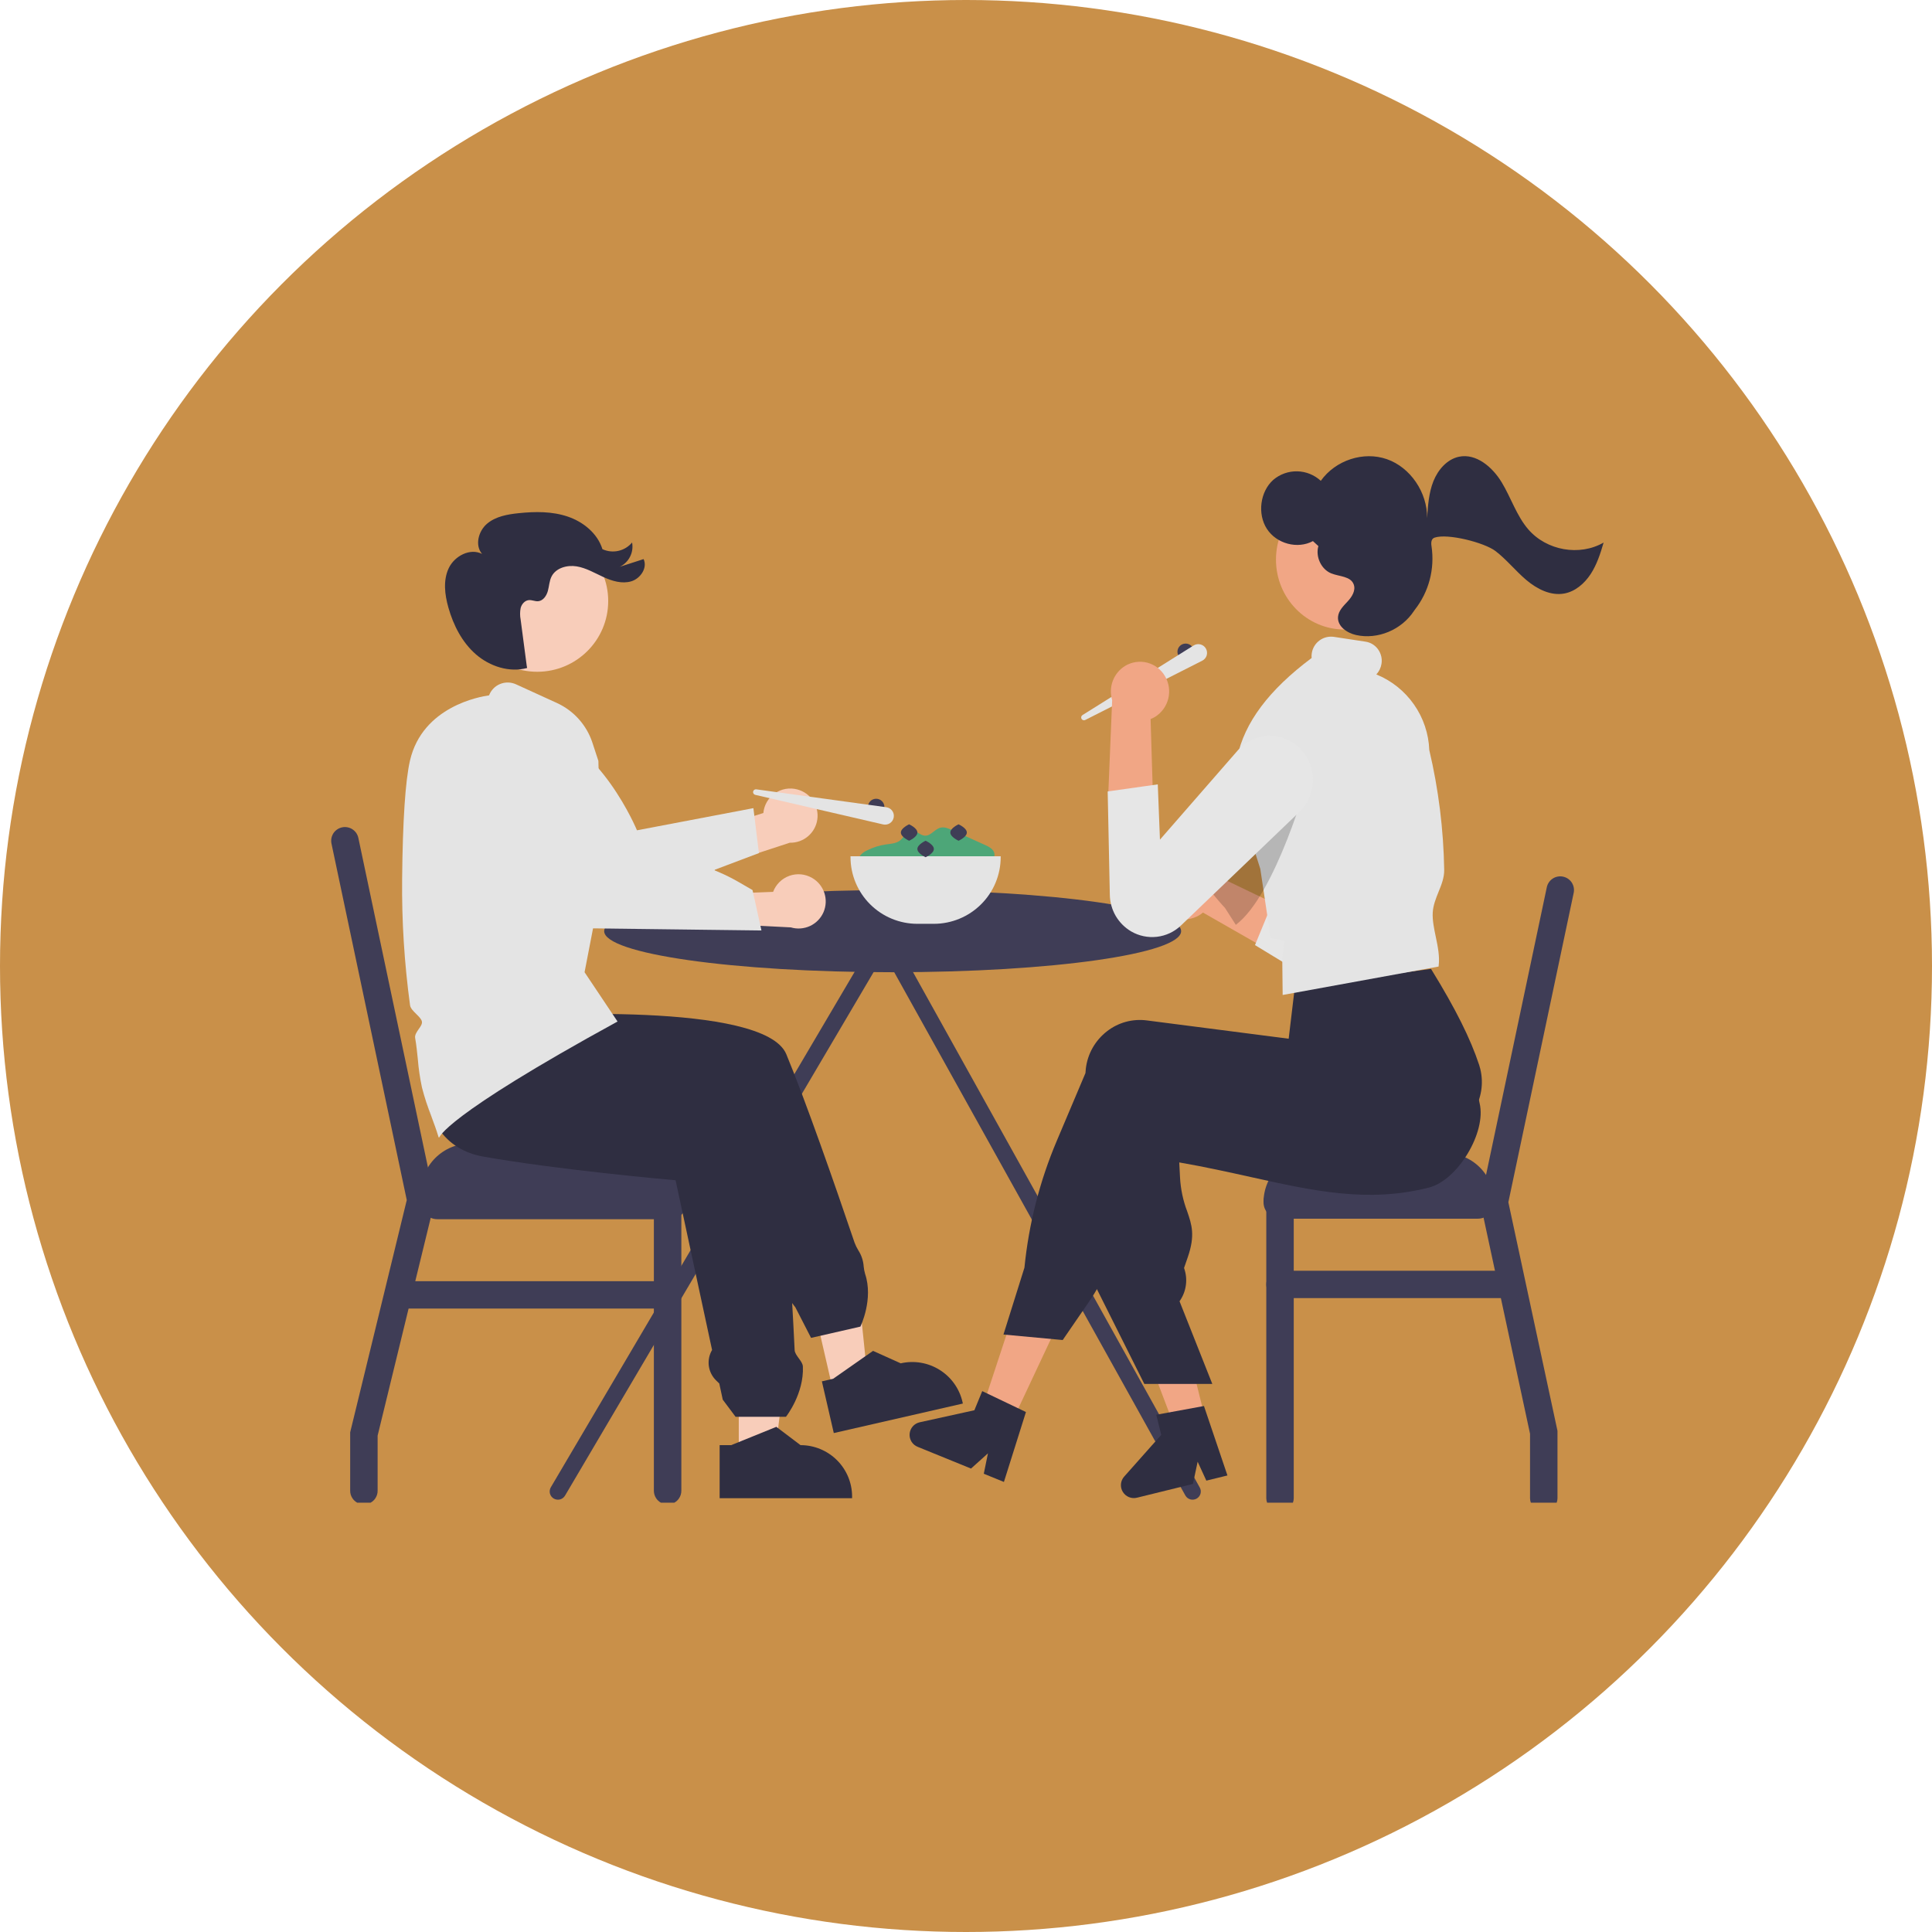 <svg width="72" height="72" viewBox="0 0 72 72" fill="none" xmlns="http://www.w3.org/2000/svg">
<circle cx="36" cy="36" r="36" fill="#C99049"/>
<g clip-path="url(#clip0_332_13750)">
<path d="M44.709 55.43L33.282 34.892C33.279 34.842 33.263 34.793 33.237 34.75C33.21 34.707 33.173 34.672 33.13 34.646C33.079 34.618 33.022 34.604 32.965 34.607C32.963 34.606 32.961 34.607 32.959 34.606C32.957 34.607 32.955 34.606 32.953 34.607C32.875 34.603 32.799 34.63 32.74 34.681C32.681 34.732 32.644 34.804 32.637 34.882L20.526 55.43C20.506 55.465 20.493 55.503 20.488 55.543C20.482 55.583 20.485 55.623 20.495 55.662C20.506 55.701 20.524 55.737 20.548 55.769C20.573 55.801 20.604 55.828 20.638 55.848C20.673 55.868 20.712 55.881 20.752 55.886C20.792 55.892 20.833 55.889 20.872 55.879C20.911 55.868 20.947 55.85 20.979 55.826C21.011 55.801 21.038 55.771 21.058 55.736L32.951 35.559L44.177 55.736C44.197 55.771 44.224 55.801 44.256 55.826C44.288 55.85 44.325 55.868 44.364 55.879C44.403 55.889 44.443 55.892 44.483 55.886C44.523 55.881 44.562 55.868 44.597 55.848C44.632 55.828 44.662 55.801 44.687 55.769C44.712 55.737 44.73 55.701 44.74 55.662C44.75 55.623 44.753 55.583 44.748 55.543C44.742 55.503 44.729 55.465 44.709 55.43Z" fill="#3F3D56"/>
<path d="M31.065 51.906L32.357 51.611L31.829 46.504L29.922 46.94L31.065 51.906Z" fill="#F8CDBA"/>
<path d="M32.064 49.439L30.226 49.859L29.638 48.714L29.605 48.674C29.344 48.355 29.2 47.957 29.194 47.546L27.666 43.517L27.542 43.458C27.445 43.412 27.359 43.346 27.29 43.265C27.221 43.183 27.17 43.088 27.141 42.985C27.112 42.883 27.105 42.775 27.121 42.67C27.137 42.564 27.175 42.463 27.233 42.374L27.071 41.947L22.507 41.956L22.503 41.954L16.898 40.387L17.487 36.89L19.063 37.879C19.583 37.845 28.482 37.301 29.304 39.289C30.036 41.059 31.091 44.083 31.847 46.309C31.884 46.409 31.931 46.505 31.987 46.596C32.104 46.777 32.173 46.985 32.187 47.2C32.196 47.293 32.214 47.385 32.24 47.475C32.555 48.412 32.076 49.414 32.071 49.424L32.064 49.439Z" fill="#2F2E41"/>
<path d="M30.629 51.479L31.049 51.383L32.535 50.343L33.567 50.807L33.567 50.807C34.064 50.693 34.585 50.781 35.017 51.051C35.449 51.321 35.755 51.75 35.869 52.245L35.883 52.306L31.073 53.406L30.629 51.479Z" fill="#2F2E41"/>
<path d="M44.187 24.596C44.357 24.596 44.494 24.459 44.494 24.29C44.494 24.121 44.357 23.984 44.187 23.984C44.017 23.984 43.88 24.121 43.88 24.29C43.88 24.459 44.017 24.596 44.187 24.596Z" fill="#3F3D56"/>
<path d="M40.341 26.649L44.482 24.055C44.519 24.032 44.561 24.016 44.605 24.009C44.649 24.002 44.693 24.004 44.736 24.015C44.779 24.026 44.819 24.045 44.855 24.072C44.89 24.099 44.919 24.132 44.941 24.171C44.963 24.209 44.977 24.251 44.981 24.295C44.986 24.339 44.982 24.383 44.97 24.426C44.957 24.468 44.936 24.507 44.907 24.541C44.879 24.575 44.844 24.602 44.804 24.622L40.445 26.831C40.421 26.844 40.393 26.846 40.367 26.838C40.341 26.831 40.319 26.813 40.305 26.79C40.292 26.766 40.288 26.738 40.295 26.712C40.301 26.686 40.318 26.663 40.341 26.649Z" fill="#E4E4E4"/>
<path d="M32.033 32.233C32.001 32.184 31.984 32.127 31.985 32.069C31.985 32.011 32.004 31.954 32.038 31.907C32.108 31.813 32.202 31.74 32.309 31.693C32.53 31.581 32.769 31.505 33.015 31.47C33.202 31.444 33.406 31.435 33.551 31.315C33.696 31.195 33.776 30.971 33.963 30.952C34.143 30.934 34.282 31.131 34.463 31.143C34.686 31.159 34.832 30.898 35.05 30.845C35.195 30.809 35.344 30.872 35.481 30.934L36.299 31.304L36.718 31.493C36.865 31.56 37.03 31.649 37.058 31.807C37.096 32.024 36.853 32.177 36.646 32.254C35.168 32.798 33.543 32.798 32.065 32.255" fill="#4DA678"/>
<path d="M33.266 36.232C39.203 36.232 44.017 35.546 44.017 34.701C44.017 33.855 39.203 33.17 33.266 33.17C27.329 33.17 22.516 33.855 22.516 34.701C22.516 35.546 27.329 36.232 33.266 36.232Z" fill="#3F3D56"/>
<path d="M55.074 44.193H47.702C47.363 44.193 47.088 44.467 47.088 44.805C47.088 45.143 47.363 45.417 47.702 45.417H55.074C55.413 45.417 55.688 45.143 55.688 44.805C55.688 44.467 55.413 44.193 55.074 44.193Z" fill="#3F3D56"/>
<path d="M58.647 33.274L56.212 44.804L56.846 47.755L58.043 53.325V55.828C58.044 55.831 58.043 55.835 58.043 55.838C58.042 55.893 58.032 55.948 58.013 56H57.05C57.031 55.948 57.021 55.893 57.02 55.838C57.02 55.835 57.019 55.831 57.02 55.828V53.432L55.933 48.377L55.713 47.356L55.288 45.379L55.165 44.806V44.805L55.286 44.231L55.38 43.788L57.645 33.065C57.658 32.999 57.685 32.937 57.723 32.882C57.761 32.826 57.809 32.779 57.866 32.742C57.922 32.705 57.985 32.68 58.051 32.668C58.117 32.655 58.185 32.656 58.251 32.67C58.317 32.684 58.379 32.71 58.435 32.748C58.49 32.786 58.538 32.834 58.575 32.89C58.611 32.947 58.637 33.009 58.649 33.075C58.661 33.141 58.661 33.209 58.647 33.274Z" fill="#3F3D56"/>
<path d="M48.214 44.805V55.828C48.215 55.831 48.214 55.835 48.214 55.838C48.213 55.893 48.203 55.948 48.184 56H47.221C47.202 55.948 47.192 55.893 47.191 55.838C47.191 55.835 47.19 55.831 47.191 55.828V44.805C47.191 44.67 47.245 44.54 47.34 44.444C47.437 44.348 47.567 44.295 47.702 44.295C47.838 44.295 47.968 44.348 48.064 44.444C48.16 44.54 48.214 44.67 48.214 44.805Z" fill="#3F3D56"/>
<path d="M48.931 42.968H53.846C54.334 42.968 54.803 43.161 55.149 43.506C55.494 43.85 55.688 44.318 55.688 44.805H47.088C47.088 44.318 47.282 43.85 47.628 43.506C47.974 43.161 48.442 42.968 48.931 42.968Z" fill="#3F3D56"/>
<path d="M56.303 48.377H47.702C47.567 48.377 47.436 48.323 47.34 48.228C47.244 48.132 47.191 48.002 47.191 47.867C47.191 47.731 47.244 47.602 47.34 47.506C47.436 47.41 47.567 47.356 47.702 47.356H56.303C56.439 47.356 56.569 47.41 56.665 47.506C56.761 47.602 56.815 47.731 56.815 47.867C56.815 48.002 56.761 48.132 56.665 48.228C56.569 48.323 56.439 48.377 56.303 48.377Z" fill="#3F3D56"/>
<path d="M16.298 45.436H24.973C25.312 45.436 25.587 45.162 25.587 44.824V44.638C25.587 44.3 25.312 44.026 24.973 44.026H16.298C15.959 44.026 15.684 44.3 15.684 44.638V44.824C15.684 45.162 15.959 45.436 16.298 45.436Z" fill="#3F3D56"/>
<path d="M16.209 44.739L16.052 45.384L15.476 47.746L15.227 48.767L14.073 53.502V55.556C14.074 55.656 14.044 55.755 13.988 55.838C13.943 55.906 13.883 55.961 13.812 56H13.311C13.24 55.961 13.18 55.906 13.136 55.838C13.079 55.755 13.049 55.656 13.05 55.556V53.379L14.332 48.119L15.159 44.723L12.353 31.437C12.34 31.372 12.339 31.304 12.351 31.238C12.364 31.172 12.389 31.11 12.425 31.053C12.462 30.997 12.51 30.949 12.565 30.911C12.621 30.873 12.683 30.847 12.749 30.833C12.815 30.819 12.883 30.818 12.949 30.831C13.015 30.843 13.078 30.868 13.134 30.905C13.19 30.942 13.239 30.989 13.277 31.044C13.314 31.1 13.341 31.162 13.355 31.228L15.948 43.505L16.067 44.071L16.206 44.731L16.209 44.739Z" fill="#3F3D56"/>
<path d="M25.392 44.731V55.556C25.392 55.656 25.362 55.755 25.306 55.838C25.262 55.906 25.201 55.961 25.131 56H24.629C24.558 55.961 24.498 55.905 24.454 55.838C24.398 55.755 24.368 55.656 24.368 55.556V44.731C24.368 44.595 24.422 44.466 24.518 44.37C24.614 44.274 24.744 44.221 24.88 44.221C25.016 44.221 25.146 44.274 25.242 44.37C25.338 44.466 25.392 44.595 25.392 44.731Z" fill="#3F3D56"/>
<path d="M25.587 44.731H15.684V44.452C15.684 44.211 15.731 43.972 15.824 43.749C15.917 43.526 16.052 43.324 16.224 43.153C16.395 42.983 16.598 42.847 16.821 42.755C17.045 42.663 17.285 42.615 17.527 42.615H23.744C24.233 42.615 24.702 42.809 25.047 43.153C25.393 43.498 25.587 43.965 25.587 44.452L25.587 44.731Z" fill="#3F3D56"/>
<path d="M24.88 48.767H14.976C14.841 48.767 14.71 48.713 14.614 48.617C14.518 48.522 14.464 48.392 14.464 48.257C14.464 48.121 14.518 47.991 14.614 47.896C14.71 47.8 14.841 47.746 14.976 47.746H24.88C25.015 47.746 25.146 47.8 25.242 47.896C25.338 47.991 25.392 48.121 25.392 48.257C25.392 48.392 25.338 48.522 25.242 48.617C25.146 48.713 25.015 48.767 24.88 48.767Z" fill="#3F3D56"/>
<path d="M37.607 53.218L36.531 52.706L38.009 48.222L39.597 48.979L37.607 53.218Z" fill="#F1A685"/>
<path d="M44.899 52.812L43.742 53.097L42.066 48.685L43.773 48.265L44.899 52.812Z" fill="#F1A685"/>
<path d="M43.167 33.732C43.321 33.981 43.566 34.159 43.85 34.23C44.133 34.301 44.434 34.259 44.687 34.112C44.738 34.081 44.786 34.047 44.831 34.008L48.233 35.954L48.085 33.956L44.877 32.415C44.703 32.24 44.475 32.128 44.23 32.096C43.984 32.064 43.735 32.114 43.522 32.239C43.399 32.312 43.292 32.41 43.207 32.525C43.123 32.641 43.062 32.772 43.029 32.911C42.996 33.05 42.991 33.194 43.015 33.336C43.039 33.477 43.09 33.611 43.167 33.732Z" fill="#F1A685"/>
<path d="M46.77 35.221L47.372 35.587L50.072 37.228C50.249 37.339 50.447 37.413 50.653 37.448C50.86 37.483 51.071 37.476 51.275 37.429C51.479 37.382 51.671 37.296 51.842 37.175C52.012 37.053 52.157 36.9 52.267 36.723C52.467 36.395 52.538 36.004 52.466 35.627L51.266 29.649C51.221 29.414 51.127 29.192 50.988 28.997C50.85 28.802 50.671 28.64 50.463 28.52C50.256 28.401 50.025 28.327 49.787 28.305C49.548 28.282 49.308 28.311 49.081 28.39C48.701 28.523 48.386 28.796 48.201 29.152C48.015 29.509 47.973 29.922 48.082 30.309L49.337 34.551L47.413 33.657L46.77 35.221Z" fill="#E6E6E6"/>
<path d="M42.646 51.576L40.794 47.874L40.795 47.866L40.977 41.077C40.98 41.017 40.985 40.956 40.992 40.896C41.024 40.624 41.111 40.361 41.246 40.122C41.381 39.884 41.563 39.674 41.78 39.506C41.989 39.344 42.227 39.225 42.482 39.155C42.737 39.086 43.003 39.067 43.265 39.102L48.559 39.785L48.743 39.036L48.777 39.024L53.849 37.171L53.879 37.218C54.543 38.296 55.007 40.448 55.134 41.082L55.136 41.091C55.138 41.105 55.14 41.113 55.141 41.115C55.402 42.197 54.323 43.989 53.248 44.258C50.984 44.834 48.959 44.385 46.614 43.865C45.773 43.679 44.905 43.486 43.947 43.32L43.976 43.881C43.999 44.313 44.089 44.739 44.243 45.144C44.414 45.643 44.548 46.036 44.263 46.857L44.126 47.254C44.197 47.451 44.222 47.662 44.197 47.87C44.173 48.078 44.101 48.278 43.986 48.453L43.958 48.495L45.179 51.575L42.646 51.576Z" fill="#2F2E41"/>
<path d="M39.604 49.939L37.396 49.734L38.178 47.241C38.34 45.613 38.746 44.018 39.385 42.511L40.452 39.99C40.454 39.934 40.459 39.878 40.466 39.822C40.498 39.55 40.584 39.287 40.72 39.048C40.855 38.81 41.037 38.601 41.254 38.433C41.462 38.27 41.701 38.151 41.956 38.081C42.211 38.012 42.477 37.994 42.739 38.028L48.025 38.71L48.255 36.783L53.329 36.107L53.352 36.144C54.239 37.583 54.802 38.709 55.124 39.688C55.14 39.738 55.155 39.789 55.167 39.84C55.43 40.929 54.774 42.033 53.704 42.302C50.978 42.994 47.7 42.975 43.391 42.241L41.305 47.189C41.105 47.661 40.859 48.113 40.568 48.536L39.604 49.939Z" fill="#2F2E41"/>
<path d="M50.109 23.461C51.522 23.461 52.666 22.295 52.666 20.855C52.666 19.416 51.522 18.249 50.109 18.249C48.697 18.249 47.552 19.416 47.552 20.855C47.552 22.295 48.697 23.461 50.109 23.461Z" fill="#F1A685"/>
<path d="M47.801 37.08L47.786 35.719L47.866 35.072L47.352 34.952L46.969 32.384L46.743 31.673C46.686 31.569 46.636 31.47 46.592 31.375C46.31 30.811 46.125 30.203 46.045 29.578C45.992 29.13 46.012 28.676 46.104 28.234C46.376 26.929 47.284 25.715 48.88 24.522C48.875 24.463 48.877 24.404 48.886 24.346C48.914 24.157 49.015 23.986 49.169 23.871C49.322 23.756 49.515 23.707 49.706 23.733L50.888 23.913C50.98 23.926 51.069 23.958 51.148 24.006C51.228 24.055 51.297 24.118 51.352 24.193C51.409 24.271 51.45 24.36 51.473 24.453C51.496 24.547 51.5 24.645 51.484 24.74C51.461 24.887 51.394 25.025 51.292 25.134C51.857 25.364 52.344 25.753 52.694 26.253C53.044 26.753 53.243 27.342 53.265 27.951C53.61 29.414 53.796 30.909 53.821 32.411C53.827 32.706 53.716 32.978 53.609 33.241C53.511 33.484 53.409 33.736 53.394 34.01C53.378 34.288 53.44 34.588 53.506 34.906C53.582 35.27 53.66 35.646 53.614 35.996L53.611 36.021L47.801 37.08Z" fill="#E4E4E4"/>
<path opacity="0.2" d="M44.437 31.996C44.675 32.576 45.009 33.112 45.425 33.582C45.496 33.666 45.572 33.75 45.651 33.834L46.055 34.466C47.546 33.352 48.755 28.965 48.755 28.965L47.072 28.638L44.437 31.996Z" fill="black"/>
<path d="M43.418 25.203C43.566 25.455 43.608 25.755 43.538 26.038C43.467 26.322 43.288 26.566 43.039 26.72C42.988 26.75 42.934 26.776 42.879 26.798L42.998 30.706L41.3 29.641L41.447 26.093C41.375 25.857 41.383 25.604 41.471 25.372C41.558 25.142 41.719 24.946 41.93 24.816C42.053 24.742 42.189 24.694 42.331 24.673C42.473 24.652 42.617 24.66 42.756 24.696C42.895 24.732 43.025 24.796 43.139 24.883C43.252 24.97 43.347 25.079 43.418 25.203Z" fill="#F1A685"/>
<path d="M43.147 29.231L41.28 29.495L41.36 33.349C41.365 33.624 41.44 33.894 41.578 34.132C41.717 34.369 41.914 34.568 42.151 34.709C42.441 34.878 42.778 34.95 43.112 34.912C43.446 34.874 43.758 34.729 44.002 34.499L48.41 30.273C48.72 29.979 48.906 29.579 48.929 29.153C48.952 28.728 48.81 28.31 48.533 27.985C48.396 27.823 48.228 27.691 48.039 27.595C47.849 27.5 47.643 27.443 47.431 27.428C47.219 27.414 47.007 27.442 46.806 27.511C46.605 27.58 46.42 27.689 46.263 27.83C46.219 27.869 46.178 27.91 46.139 27.953L43.228 31.291L43.147 29.231Z" fill="#E6E6E6"/>
<path d="M27.532 54.37L28.857 54.37L29.488 49.274L27.532 49.274L27.532 54.37Z" fill="#F8CDBA"/>
<path d="M20.021 25.035C21.481 25.035 22.666 23.855 22.666 22.399C22.666 20.943 21.481 19.762 20.021 19.762C18.56 19.762 17.376 20.943 17.376 22.399C17.376 23.855 18.56 25.035 20.021 25.035Z" fill="#F8CDBA"/>
<path d="M29.29 52.8H27.413L26.935 52.161L26.805 51.558L26.694 51.451C26.543 51.306 26.445 51.115 26.416 50.908C26.388 50.701 26.43 50.49 26.537 50.31L25.177 43.985C24.821 43.954 20.804 43.596 18.011 43.103C17.297 42.977 16.739 42.631 16.353 42.074C15.405 40.706 15.811 38.492 15.815 38.469L15.82 38.445L15.845 38.442L22.367 37.712L22.376 37.716C22.593 37.818 27.687 40.229 28.519 41.059C28.895 41.434 29.734 43.66 29.921 46.027C29.955 46.451 29.834 46.883 29.717 47.3C29.607 47.691 29.494 48.095 29.517 48.477C29.551 49.067 29.584 49.685 29.614 50.315C29.619 50.415 29.694 50.519 29.768 50.62C29.844 50.724 29.917 50.824 29.921 50.927C29.966 51.933 29.306 52.779 29.3 52.787L29.29 52.8Z" fill="#2F2E41"/>
<path d="M29.717 29.421C29.575 29.382 29.426 29.375 29.281 29.4C29.136 29.425 28.998 29.481 28.877 29.565C28.756 29.649 28.654 29.758 28.58 29.885C28.506 30.012 28.461 30.153 28.448 30.299L26.25 30.984L26.342 32.417L29.432 31.406C29.68 31.412 29.921 31.328 30.11 31.168C30.3 31.008 30.424 30.785 30.459 30.54C30.494 30.295 30.438 30.046 30.301 29.84C30.164 29.634 29.956 29.485 29.717 29.421Z" fill="#F8CDBA"/>
<path d="M28.283 31.792L26.641 32.412L26.599 32.493C26.498 32.688 26.324 32.834 26.114 32.901C25.905 32.968 25.678 32.949 25.483 32.849L21.791 34.242C21.791 34.242 20.142 32.597 18.968 31.129L19.369 28.676C19.461 28.107 19.658 27.56 19.949 27.062C22.357 27.588 23.738 30.943 23.738 30.943L28.077 30.117L28.283 31.792Z" fill="#E4E4E4"/>
<path d="M19.645 24.894C18.983 25.073 18.253 24.835 17.736 24.386C17.219 23.936 16.896 23.299 16.71 22.641C16.573 22.159 16.509 21.625 16.724 21.172C16.939 20.72 17.518 20.414 17.965 20.643C17.69 20.323 17.828 19.793 18.149 19.519C18.471 19.245 18.914 19.167 19.335 19.124C19.946 19.061 20.577 19.054 21.159 19.252C21.741 19.449 22.269 19.881 22.451 20.466C22.637 20.552 22.846 20.574 23.046 20.529C23.246 20.484 23.426 20.374 23.556 20.217C23.59 20.398 23.563 20.585 23.479 20.749C23.396 20.913 23.26 21.045 23.094 21.124L23.985 20.836C24.138 21.16 23.87 21.56 23.526 21.664C23.183 21.767 22.812 21.654 22.486 21.504C22.16 21.355 21.845 21.166 21.491 21.107C21.137 21.049 20.721 21.162 20.557 21.48C20.471 21.647 20.467 21.842 20.417 22.023C20.367 22.204 20.241 22.391 20.054 22.406C19.936 22.415 19.82 22.352 19.702 22.365C19.555 22.381 19.443 22.513 19.404 22.655C19.375 22.799 19.375 22.947 19.403 23.092L19.63 24.816" fill="#2F2E41"/>
<path d="M16.368 42.389C16.368 42.389 16.367 42.389 16.367 42.389L16.346 42.385L16.34 42.365C16.264 42.11 16.167 41.849 16.073 41.597C15.935 41.247 15.819 40.89 15.725 40.526C15.651 40.178 15.599 39.826 15.571 39.472C15.545 39.215 15.518 38.949 15.472 38.687C15.451 38.571 15.529 38.461 15.603 38.354C15.673 38.255 15.738 38.162 15.724 38.074C15.71 37.984 15.61 37.885 15.513 37.789C15.406 37.684 15.296 37.575 15.281 37.461C15.069 35.901 14.97 34.329 14.986 32.755C15.008 30.578 15.106 29.093 15.279 28.344C15.744 26.328 17.89 25.96 18.226 25.914C18.262 25.819 18.317 25.733 18.387 25.66C18.458 25.587 18.543 25.529 18.637 25.491C18.732 25.452 18.833 25.433 18.934 25.435C19.036 25.437 19.137 25.46 19.229 25.502L20.754 26.198C21.063 26.34 21.34 26.543 21.567 26.796C21.794 27.049 21.967 27.345 22.074 27.667L22.3 28.356L22.414 32.977L21.785 36.232L23.014 38.069C16.466 41.653 16.389 42.389 16.368 42.389Z" fill="#E4E4E4"/>
<path d="M26.819 53.856L27.25 53.856L28.932 53.174L29.833 53.856H29.834C30.343 53.856 30.832 54.058 31.192 54.417C31.552 54.776 31.755 55.263 31.755 55.771V55.833L26.819 55.833L26.819 53.856Z" fill="#2F2E41"/>
<path d="M30.267 32.719C30.14 32.645 29.998 32.599 29.852 32.585C29.705 32.571 29.557 32.59 29.418 32.639C29.28 32.689 29.153 32.768 29.049 32.871C28.944 32.974 28.863 33.099 28.812 33.237L26.511 33.326L26.201 34.394L29.472 34.561C29.71 34.632 29.965 34.612 30.19 34.508C30.414 34.403 30.593 34.219 30.691 33.992C30.788 33.765 30.799 33.51 30.721 33.275C30.643 33.041 30.482 32.843 30.267 32.719Z" fill="#F8CDBA"/>
<path d="M28.377 34.676L26.014 34.647L25.715 34.643L20.907 34.583C20.907 34.583 19.601 33.341 18.464 32.063L18.624 30.914C18.779 29.786 19.34 28.753 20.203 28.007C21.831 29.092 22.775 31.239 22.775 31.239L24.358 31.945C25.473 31.995 26.559 32.312 27.524 32.869L28.044 33.17L28.377 34.676Z" fill="#E4E4E4"/>
<path d="M45.743 54.986L44.957 55.179L44.633 54.474L44.457 55.302L42.372 55.815C42.272 55.84 42.166 55.832 42.071 55.793C41.976 55.753 41.896 55.685 41.843 55.597C41.789 55.509 41.766 55.407 41.775 55.304C41.784 55.202 41.826 55.106 41.894 55.029L43.276 53.473L43.091 52.724L44.868 52.398L45.743 54.986Z" fill="#2F2E41"/>
<path d="M37.413 55.228L36.663 54.922L36.818 54.162L36.187 54.729L34.198 53.919C34.102 53.881 34.022 53.812 33.968 53.725C33.915 53.637 33.89 53.535 33.899 53.433C33.908 53.33 33.949 53.234 34.017 53.156C34.085 53.079 34.176 53.026 34.276 53.004L36.312 52.556L36.605 51.843L38.234 52.622L37.413 55.228Z" fill="#2F2E41"/>
<path d="M34.802 34.428H34.188C33.527 34.428 32.894 34.166 32.427 33.7C31.96 33.235 31.697 32.603 31.696 31.945V31.911H37.293V31.945C37.292 32.603 37.03 33.235 36.563 33.7C36.096 34.166 35.462 34.428 34.802 34.428Z" fill="#E4E4E4"/>
<path d="M34.188 31.026C34.188 31.195 33.88 31.332 33.88 31.332C33.88 31.332 33.573 31.195 33.573 31.026C33.573 30.857 33.88 30.72 33.88 30.72C33.88 30.72 34.188 30.857 34.188 31.026Z" fill="#3F3D56"/>
<path d="M36.031 31.026C36.031 31.195 35.723 31.332 35.723 31.332C35.723 31.332 35.416 31.195 35.416 31.026C35.416 30.857 35.723 30.72 35.723 30.72C35.723 30.72 36.031 30.857 36.031 31.026Z" fill="#3F3D56"/>
<path d="M34.802 31.639C34.802 31.808 34.495 31.945 34.495 31.945C34.495 31.945 34.188 31.808 34.188 31.639C34.188 31.47 34.495 31.332 34.495 31.332C34.495 31.332 34.802 31.47 34.802 31.639Z" fill="#3F3D56"/>
<path d="M32.652 30.38C32.821 30.38 32.959 30.243 32.959 30.074C32.959 29.905 32.821 29.767 32.652 29.767C32.482 29.767 32.345 29.905 32.345 30.074C32.345 30.243 32.482 30.38 32.652 30.38Z" fill="#3F3D56"/>
<path d="M28.185 29.416L33.029 30.083C33.073 30.089 33.115 30.104 33.153 30.126C33.191 30.149 33.224 30.179 33.25 30.215C33.276 30.251 33.294 30.291 33.304 30.334C33.313 30.377 33.314 30.422 33.306 30.465C33.298 30.509 33.281 30.55 33.257 30.587C33.232 30.623 33.201 30.655 33.164 30.679C33.127 30.703 33.085 30.72 33.042 30.727C32.998 30.735 32.953 30.734 32.91 30.724L28.146 29.622C28.12 29.616 28.097 29.6 28.082 29.578C28.067 29.555 28.061 29.527 28.066 29.501C28.071 29.474 28.086 29.451 28.108 29.435C28.13 29.419 28.158 29.412 28.185 29.416Z" fill="#E4E4E4"/>
<path d="M56.952 19.725C56.518 19.22 56.311 18.549 55.964 17.975C55.616 17.401 55.011 16.888 54.372 17.021C53.932 17.113 53.592 17.501 53.419 17.933C53.247 18.365 53.215 18.841 53.184 19.308C53.195 18.349 52.561 17.419 51.688 17.113C50.816 16.807 49.771 17.148 49.222 17.919C48.983 17.698 48.67 17.572 48.344 17.565C48.018 17.558 47.7 17.671 47.452 17.882C46.961 18.319 46.852 19.151 47.213 19.709C47.574 20.266 48.356 20.474 48.929 20.165L49.132 20.351C49.018 20.748 49.239 21.218 49.611 21.368C49.913 21.49 50.339 21.469 50.451 21.785C50.53 22.006 50.383 22.241 50.226 22.41C50.069 22.58 49.883 22.755 49.864 22.989C49.836 23.343 50.203 23.591 50.536 23.665C51.34 23.845 52.232 23.474 52.695 22.767C52.704 22.753 52.714 22.74 52.724 22.726C52.984 22.395 53.174 22.014 53.281 21.607C53.388 21.2 53.411 20.776 53.349 20.36C53.322 20.197 53.349 20.075 53.462 20.036C53.95 19.869 55.319 20.22 55.734 20.537C56.148 20.855 56.48 21.275 56.879 21.613C57.278 21.951 57.787 22.211 58.293 22.119C58.699 22.046 59.044 21.752 59.277 21.398C59.509 21.043 59.643 20.63 59.762 20.22C58.865 20.737 57.637 20.52 56.952 19.725Z" fill="#2F2E41"/>
</g>
<defs>
<clipPath id="clip0_332_13750">
<rect width="61" height="51" fill="white" transform="translate(5 5)"/>
</clipPath>
</defs>
</svg>
